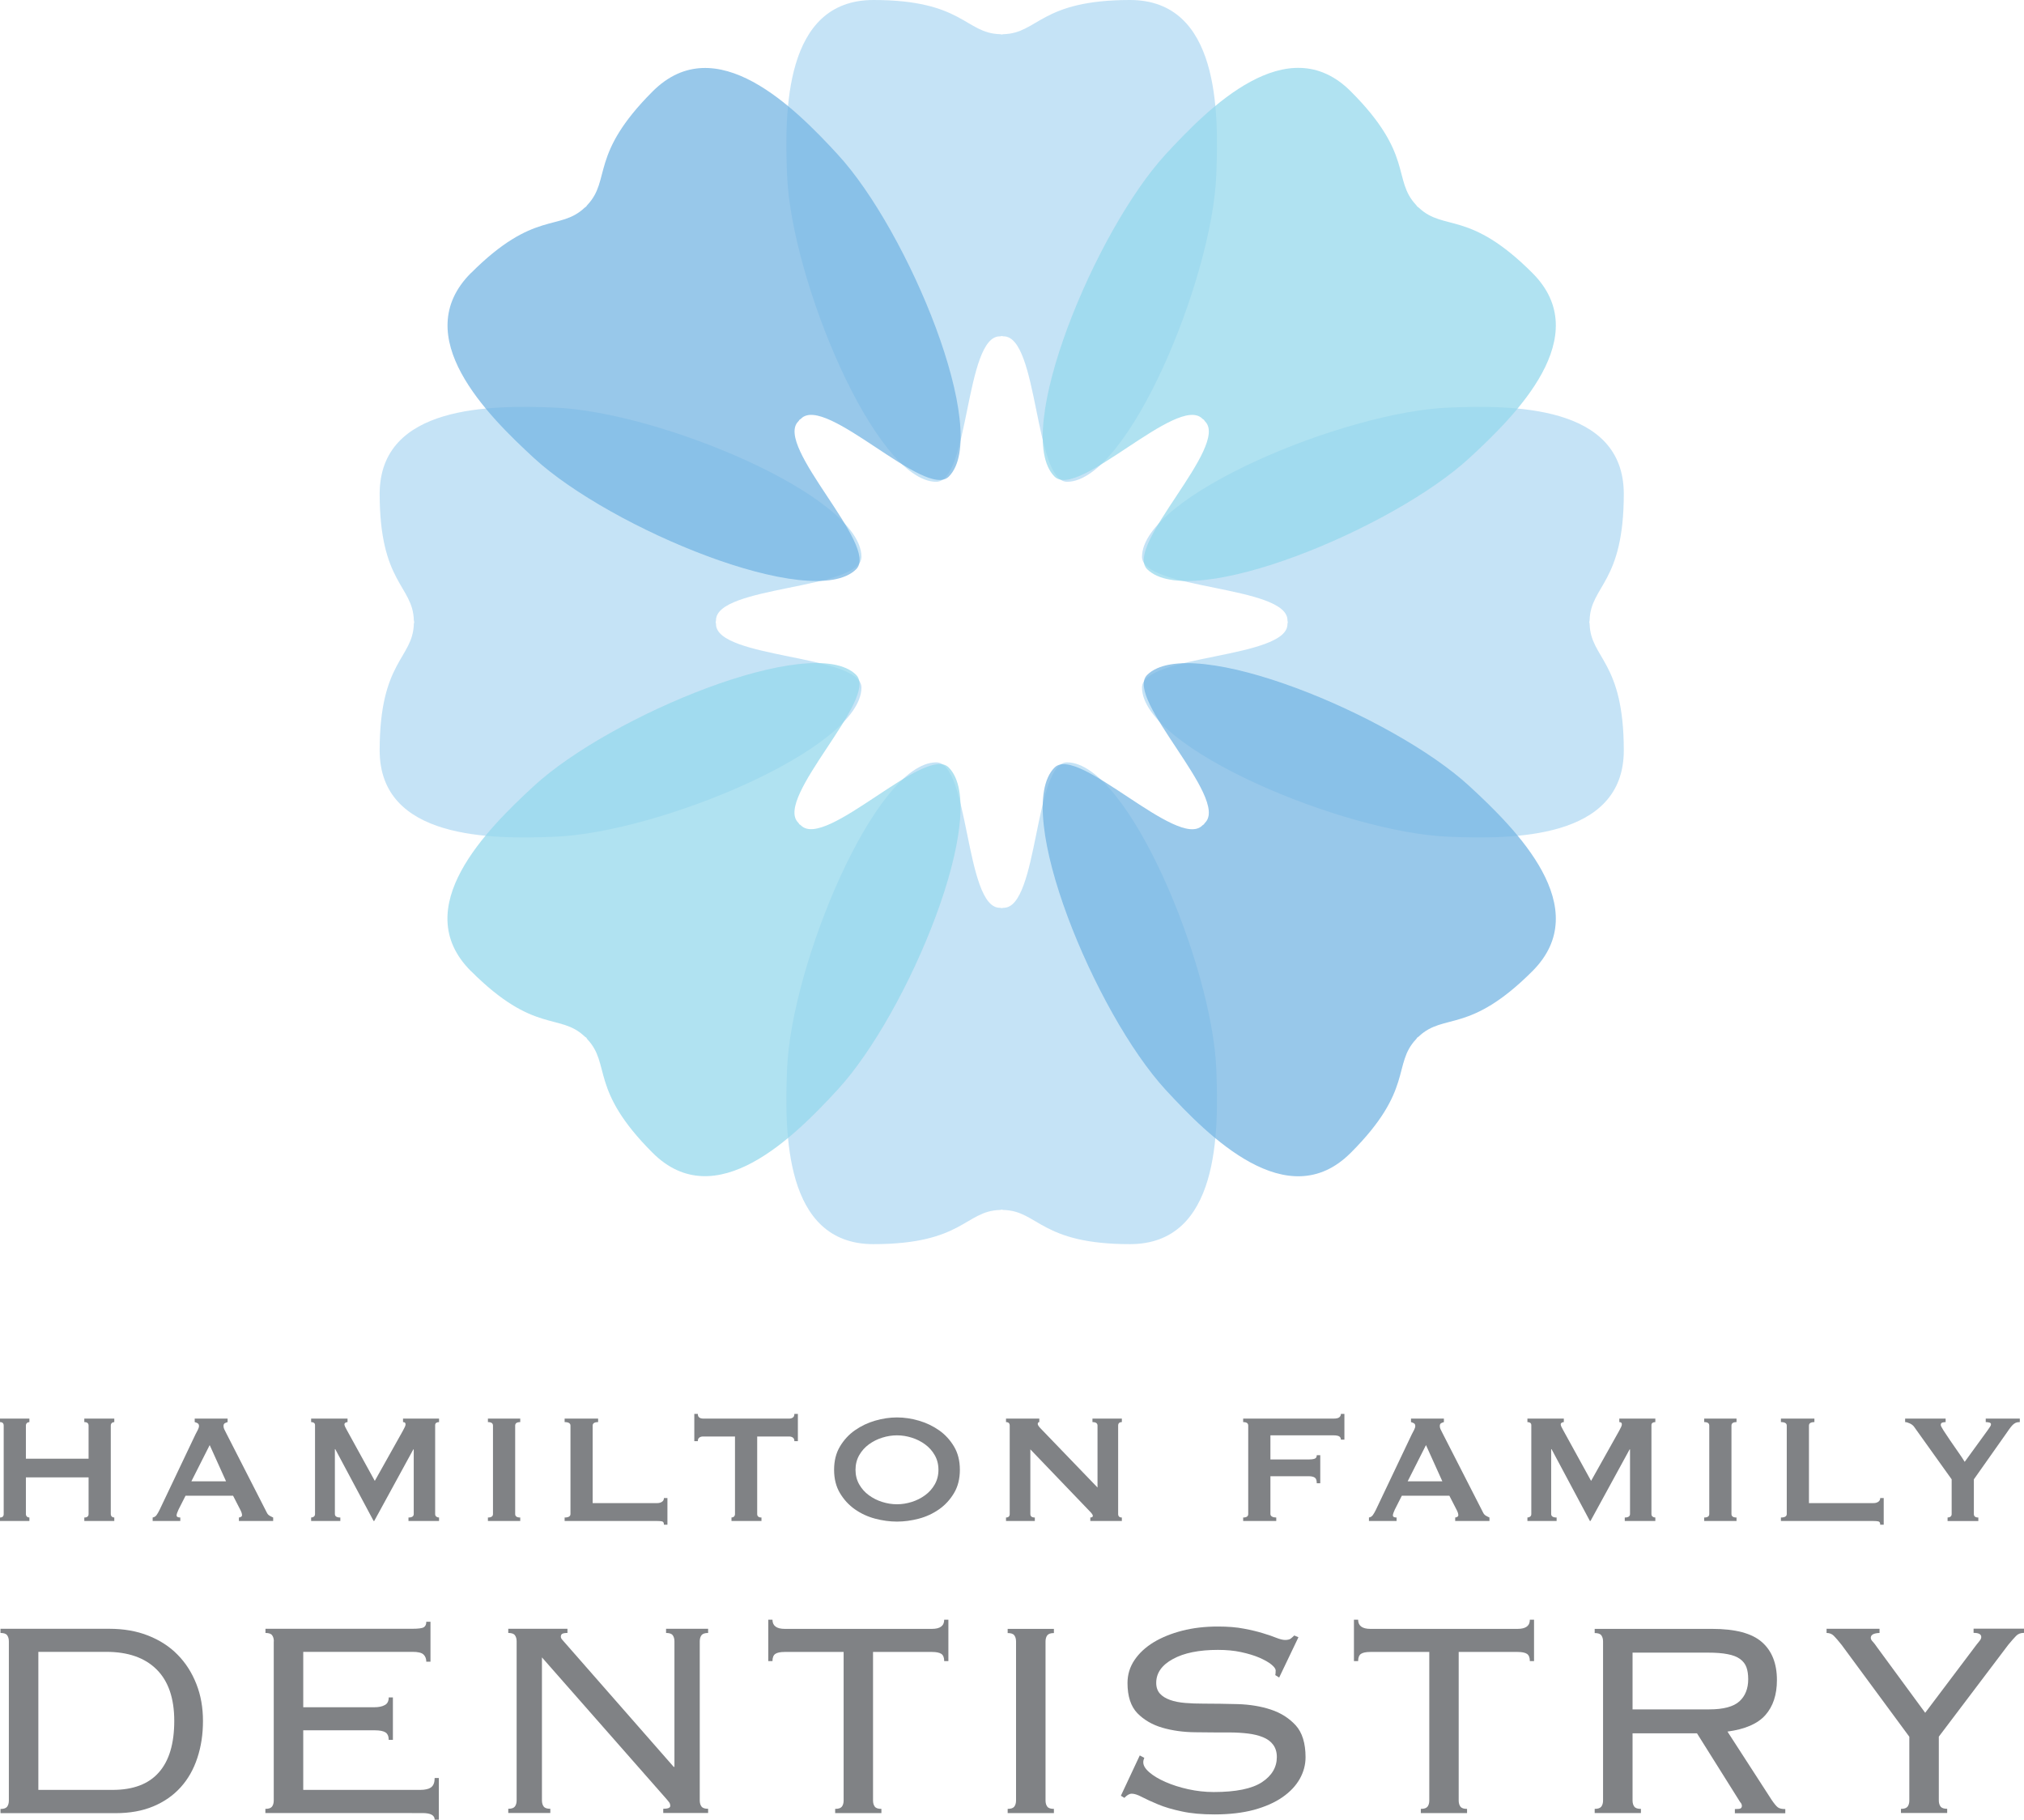 <?xml version="1.0" encoding="UTF-8"?><svg id="Layer_2" xmlns="http://www.w3.org/2000/svg" viewBox="0 0 207.91 186.92"><defs><style>.cls-1{fill:#96d8ec;}.cls-2{fill:#b2daf3;}.cls-3{fill:#808285;}.cls-4{fill:#75b5e3;}.cls-5{opacity:.75;}</style></defs><g id="Layer_1-2"><g class="cls-5"><path class="cls-2" d="M116.08,0c-9.19,0-9.41,3.4-12.98,3.51-.07,0-.14,.02-.2,.04-.07-.02-.13-.04-.2-.04-3.57-.11-3.79-3.51-12.98-3.51s-9.13,11.53-8.87,18c.43,10.71,9.05,31.47,15.32,31.49,3.39,.01,2.96-14.94,6.53-14.94,.07,0,.14-.01,.2-.04,.07,.02,.13,.04,.2,.04,3.57,0,3.14,14.96,6.52,14.94,6.27-.03,14.89-20.79,15.32-31.49,.26-6.47,.33-18-8.87-18Z"/><path class="cls-2" d="M116.08,127.8c-9.19,0-9.41-3.4-12.98-3.51-.07,0-.14-.02-.2-.04-.07,.02-.13,.04-.2,.04-3.57,.11-3.79,3.51-12.98,3.51s-9.13-11.53-8.87-18c.43-10.71,9.05-31.47,15.32-31.49,3.39-.01,2.96,14.94,6.53,14.94,.07,0,.14,.01,.2,.04,.07-.02,.13-.04,.2-.04,3.57,0,3.14-14.96,6.52-14.94,6.27,.03,14.89,20.79,15.32,31.49,.26,6.47,.33,18-8.87,18Z"/></g><g class="cls-5"><path class="cls-2" d="M39,50.72c0,9.19,3.4,9.41,3.51,12.98,0,.07,.02,.14,.04,.2-.02,.07-.04,.13-.04,.2-.11,3.57-3.51,3.79-3.51,12.98s11.53,9.13,18,8.87c10.71-.43,31.47-9.05,31.49-15.32,.01-3.39-14.94-2.96-14.94-6.52,0-.07-.01-.14-.04-.2,.02-.07,.04-.13,.04-.2,0-3.57,14.96-3.14,14.94-6.52-.03-6.27-20.79-14.89-31.49-15.32-6.47-.26-18-.32-18,8.87Z"/><path class="cls-2" d="M166.8,50.72c0,9.19-3.4,9.41-3.51,12.98,0,.07-.02,.14-.04,.2,.02,.07,.04,.13,.04,.2,.11,3.57,3.51,3.79,3.51,12.98s-11.53,9.13-18,8.87c-10.71-.43-31.47-9.05-31.49-15.32-.01-3.39,14.94-2.96,14.94-6.52,0-.07,.02-.14,.04-.2-.02-.07-.04-.13-.04-.2,0-3.57-14.96-3.14-14.94-6.52,.03-6.27,20.79-14.89,31.49-15.32,6.47-.26,18-.32,18,8.87Z"/></g><g class="cls-5"><path class="cls-1" d="M48.39,99.76c6.5,6.5,9.06,4.25,11.66,6.7,.05,.05,.11,.09,.17,.12,.03,.06,.07,.12,.11,.17,2.45,2.6,.2,5.16,6.7,11.66,6.5,6.5,14.61-1.7,19-6.46,7.27-7.88,15.85-28.65,11.43-33.11-2.39-2.41-12.66,8.48-15.18,5.95-.05-.05-.11-.09-.17-.12-.03-.06-.07-.12-.12-.17-2.52-2.52,8.36-12.8,5.95-15.18-4.45-4.42-25.23,4.17-33.11,11.43-4.76,4.39-12.96,12.5-6.46,19Z"/><path class="cls-1" d="M138.76,9.39c6.5,6.5,4.25,9.06,6.7,11.66,.05,.05,.08,.11,.12,.17,.06,.03,.12,.07,.17,.12,2.6,2.45,5.16,.2,11.66,6.7,6.5,6.5-1.7,14.61-6.46,19-7.88,7.27-28.65,15.85-33.11,11.43-2.41-2.39,8.48-12.66,5.95-15.18-.05-.05-.09-.11-.12-.17-.06-.03-.12-.07-.17-.12-2.52-2.52-12.79,8.36-15.18,5.95-4.42-4.45,4.17-25.23,11.43-33.11,4.39-4.76,12.5-12.96,19-6.46Z"/></g><g class="cls-5"><path class="cls-4" d="M138.76,118.41c6.5-6.5,4.25-9.06,6.7-11.66,.05-.05,.08-.11,.12-.17,.06-.03,.12-.07,.17-.12,2.6-2.45,5.16-.2,11.66-6.7,6.5-6.5-1.7-14.61-6.46-19-7.88-7.27-28.65-15.85-33.11-11.43-2.41,2.39,8.48,12.66,5.95,15.18-.05,.05-.09,.11-.12,.17-.06,.03-.12,.07-.17,.12-2.52,2.52-12.8-8.36-15.18-5.95-4.42,4.45,4.17,25.23,11.43,33.11,4.39,4.76,12.5,12.96,19,6.46Z"/><path class="cls-4" d="M48.39,28.04c6.5-6.5,9.06-4.25,11.66-6.7,.05-.05,.11-.08,.17-.12,.03-.06,.07-.12,.12-.17,2.45-2.6,.2-5.16,6.7-11.66,6.5-6.5,14.61,1.7,19,6.46,7.27,7.88,15.85,28.65,11.43,33.1-2.38,2.41-12.66-8.48-15.18-5.95-.05,.05-.11,.09-.17,.12-.03,.06-.07,.12-.12,.17-2.52,2.52,8.36,12.79,5.95,15.18-4.45,4.42-25.23-4.17-33.11-11.43-4.76-4.39-12.96-12.5-6.46-19Z"/></g><g><path class="cls-3" d="M9.1,146.44c0-.24-.15-.36-.44-.36v-.36h3.08v.36c-.09,0-.18,.03-.25,.09-.07,.06-.11,.15-.11,.27v9.08c0,.12,.04,.21,.11,.27,.07,.06,.16,.09,.25,.09v.36h-3.08v-.36c.29,0,.44-.12,.44-.36v-3.76H2.66v3.76c0,.12,.04,.21,.11,.27,.07,.06,.16,.09,.25,.09v.36H0v-.36c.25,0,.38-.12,.38-.36v-9.08c0-.24-.13-.36-.38-.36v-.36H3.02v.36c-.09,0-.18,.03-.25,.09-.07,.06-.11,.15-.11,.27v3.4h6.44v-3.4Z"/><path class="cls-3" d="M15.68,155.88c.17-.03,.31-.11,.41-.26s.2-.31,.29-.5l3.7-7.78c.09-.17,.18-.33,.25-.48,.07-.15,.11-.27,.11-.38,0-.13-.05-.23-.14-.28-.09-.05-.19-.09-.3-.12v-.36h3.38v.36c-.09,.03-.19,.06-.28,.11-.09,.05-.14,.14-.14,.29,0,.11,.02,.21,.07,.32,.05,.11,.12,.25,.21,.42l4.16,8.14c.07,.15,.16,.25,.27,.32,.11,.07,.24,.13,.39,.2v.36h-3.52v-.36c.05,0,.12-.02,.2-.06,.08-.04,.12-.1,.12-.18,0-.13-.05-.31-.16-.52l-.76-1.48h-4.88l-.72,1.42c-.13,.28-.2,.48-.2,.6,0,.15,.13,.22,.38,.22v.36h-2.84v-.36Zm7.54-3.72l-1.68-3.72-1.88,3.72h3.56Z"/><path class="cls-3" d="M31.96,155.88c.11,0,.2-.03,.28-.09,.08-.06,.12-.15,.12-.27v-9.12c0-.12-.04-.2-.12-.25-.08-.05-.17-.07-.28-.07v-.36h3.74v.36c-.07,0-.14,.02-.21,.06-.07,.04-.11,.1-.11,.18,0,.07,.03,.15,.08,.26,.05,.11,.11,.22,.18,.34l2.86,5.2,2.88-5.14c.09-.17,.16-.31,.21-.41,.05-.1,.07-.19,.07-.27,0-.15-.09-.22-.26-.22v-.36h3.7v.36c-.11,0-.2,.02-.28,.07-.08,.05-.12,.13-.12,.25v9.12c0,.12,.04,.21,.12,.27,.08,.06,.17,.09,.28,.09v.36h-3.14v-.36c.36,0,.54-.12,.54-.36v-6.64h-.04l-4.02,7.36h-.06l-3.94-7.38h-.04v6.66c0,.24,.19,.36,.56,.36v.36h-3v-.36Z"/><path class="cls-3" d="M50.12,155.88c.35,0,.52-.12,.52-.36v-9.08c0-.24-.17-.36-.52-.36v-.36h3.32v.36c-.35,0-.52,.12-.52,.36v9.08c0,.24,.17,.36,.52,.36v.36h-3.32v-.36Z"/><path class="cls-3" d="M68.2,156.62c0-.2-.06-.31-.19-.34-.13-.03-.29-.04-.49-.04h-9.52v-.36c.4,0,.6-.12,.6-.36v-9.08c0-.24-.2-.36-.6-.36v-.36h3.44v.36c-.37,0-.56,.12-.56,.36v7.96h6.64c.2,0,.36-.05,.49-.14,.13-.09,.19-.22,.19-.38h.36v2.74h-.36Z"/><path class="cls-3" d="M77.78,155.52c0,.24,.15,.36,.44,.36v.36h-3.08v-.36c.09,0,.18-.03,.25-.09,.07-.06,.11-.15,.11-.27v-7.96h-3.3c-.12,0-.24,.03-.35,.1-.11,.07-.17,.19-.17,.38h-.36v-2.8h.36c0,.19,.06,.31,.17,.38,.11,.07,.23,.1,.35,.1h8.88c.12,0,.24-.03,.35-.1,.11-.07,.17-.19,.17-.38h.36v2.8h-.36c0-.19-.06-.31-.17-.38-.11-.07-.23-.1-.35-.1h-3.3v7.96Z"/><path class="cls-3" d="M92.14,145.6c.73,0,1.48,.11,2.24,.33,.76,.22,1.45,.55,2.08,.99,.63,.44,1.14,1,1.54,1.67,.4,.67,.6,1.47,.6,2.39s-.2,1.72-.6,2.39c-.4,.67-.91,1.23-1.54,1.67-.63,.44-1.32,.76-2.08,.96-.76,.2-1.51,.3-2.24,.3s-1.48-.1-2.24-.3c-.76-.2-1.45-.52-2.08-.96-.63-.44-1.14-1-1.54-1.67-.4-.67-.6-1.47-.6-2.39s.2-1.72,.6-2.39c.4-.67,.91-1.23,1.54-1.67,.63-.44,1.32-.77,2.08-.99,.76-.22,1.51-.33,2.24-.33Zm0,1.84c-.51,0-1.01,.08-1.52,.24-.51,.16-.96,.39-1.37,.69-.41,.3-.74,.67-.99,1.11-.25,.44-.38,.94-.38,1.5s.13,1.06,.38,1.5c.25,.44,.58,.81,.99,1.11,.41,.3,.86,.53,1.37,.69,.51,.16,1.01,.24,1.52,.24s1.01-.08,1.52-.24c.51-.16,.96-.39,1.37-.69,.41-.3,.74-.67,.99-1.11,.25-.44,.38-.94,.38-1.5s-.13-1.06-.38-1.5c-.25-.44-.58-.81-.99-1.11-.41-.3-.86-.53-1.37-.69-.51-.16-1.01-.24-1.52-.24Z"/><path class="cls-3" d="M103.34,155.88c.25,0,.38-.12,.38-.36v-9.08c0-.24-.13-.36-.38-.36v-.36h3.42v.36c-.11,0-.16,.07-.16,.2,0,.11,.13,.29,.4,.56l5.74,5.96v-6.36c0-.24-.17-.36-.52-.36v-.36h3.02v.36c-.25,0-.38,.12-.38,.36v9.08c0,.24,.13,.36,.38,.36v.36h-3.24v-.36c.17,0,.26-.06,.26-.18,0-.09-.11-.25-.32-.46l-6.1-6.36v6.64c0,.24,.15,.36,.46,.36v.36h-2.96v-.36Z"/><path class="cls-3" d="M137.74,147.88c0-.15-.06-.26-.17-.33-.11-.07-.31-.11-.59-.11h-6.48v2.48h3.92c.27,0,.47-.03,.62-.08,.15-.05,.22-.17,.22-.36h.36v2.88h-.36c0-.31-.07-.5-.22-.59-.15-.09-.35-.13-.62-.13h-3.92v3.88c0,.12,.06,.21,.17,.27,.11,.06,.26,.09,.43,.09v.36h-3.4v-.36c.35,0,.52-.12,.52-.36v-9.08c0-.24-.17-.36-.52-.36v-.36h9.28c.28,0,.48-.04,.59-.13,.11-.09,.17-.2,.17-.35h.36v2.64h-.36Z"/><path class="cls-3" d="M140.62,155.88c.17-.03,.31-.11,.41-.26s.2-.31,.29-.5l3.7-7.78c.09-.17,.18-.33,.25-.48,.07-.15,.11-.27,.11-.38,0-.13-.05-.23-.14-.28-.09-.05-.19-.09-.3-.12v-.36h3.38v.36c-.09,.03-.19,.06-.28,.11-.09,.05-.14,.14-.14,.29,0,.11,.02,.21,.07,.32,.05,.11,.12,.25,.21,.42l4.16,8.14c.07,.15,.16,.25,.27,.32,.11,.07,.24,.13,.39,.2v.36h-3.52v-.36c.05,0,.12-.02,.2-.06,.08-.04,.12-.1,.12-.18,0-.13-.05-.31-.16-.52l-.76-1.48h-4.88l-.72,1.42c-.13,.28-.2,.48-.2,.6,0,.15,.13,.22,.38,.22v.36h-2.84v-.36Zm7.54-3.72l-1.68-3.72-1.88,3.72h3.56Z"/><path class="cls-3" d="M156.9,155.88c.11,0,.2-.03,.28-.09,.08-.06,.12-.15,.12-.27v-9.12c0-.12-.04-.2-.12-.25-.08-.05-.17-.07-.28-.07v-.36h3.74v.36c-.07,0-.14,.02-.21,.06-.07,.04-.11,.1-.11,.18,0,.07,.03,.15,.08,.26,.05,.11,.11,.22,.18,.34l2.86,5.2,2.88-5.14c.09-.17,.16-.31,.21-.41,.05-.1,.07-.19,.07-.27,0-.15-.09-.22-.26-.22v-.36h3.7v.36c-.11,0-.2,.02-.28,.07-.08,.05-.12,.13-.12,.25v9.12c0,.12,.04,.21,.12,.27,.08,.06,.17,.09,.28,.09v.36h-3.14v-.36c.36,0,.54-.12,.54-.36v-6.64h-.04l-4.02,7.36h-.06l-3.94-7.38h-.04v6.66c0,.24,.19,.36,.56,.36v.36h-3v-.36Z"/><path class="cls-3" d="M175.06,155.88c.35,0,.52-.12,.52-.36v-9.08c0-.24-.17-.36-.52-.36v-.36h3.32v.36c-.35,0-.52,.12-.52,.36v9.08c0,.24,.17,.36,.52,.36v.36h-3.32v-.36Z"/><path class="cls-3" d="M193.14,156.62c0-.2-.06-.31-.19-.34-.13-.03-.29-.04-.49-.04h-9.52v-.36c.4,0,.6-.12,.6-.36v-9.08c0-.24-.2-.36-.6-.36v-.36h3.44v.36c-.37,0-.56,.12-.56,.36v7.96h6.64c.2,0,.36-.05,.49-.14,.13-.09,.19-.22,.19-.38h.36v2.74h-.36Z"/><path class="cls-3" d="M199.86,145.72v.36c-.12,0-.23,.02-.34,.05-.11,.03-.16,.12-.16,.25,0,.08,.1,.27,.29,.57,.19,.3,.42,.64,.68,1.02,.26,.38,.53,.77,.81,1.17,.28,.4,.51,.74,.68,1.02l2.34-3.22c.11-.16,.19-.29,.26-.38,.07-.09,.1-.18,.1-.26,0-.09-.06-.15-.19-.18-.13-.03-.24-.04-.35-.04v-.36h3.5v.36c-.11,0-.21,.01-.3,.03-.09,.02-.19,.07-.29,.14-.1,.07-.21,.18-.32,.32-.11,.14-.25,.33-.41,.57l-3.4,4.82v3.56c0,.24,.15,.36,.46,.36v.36h-3.16v-.36c.12,0,.22-.03,.3-.09,.08-.06,.12-.15,.12-.27v-3.56l-3.86-5.4c-.09-.13-.24-.25-.43-.34-.19-.09-.36-.14-.49-.14v-.36h4.16Z"/><path class="cls-3" d="M.91,168.6c0-.26-.06-.47-.18-.63-.12-.16-.35-.23-.68-.23v-.43H11.21c1.49,0,2.83,.23,4.01,.7,1.19,.47,2.2,1.12,3.02,1.96,.83,.84,1.47,1.84,1.93,3.01,.46,1.16,.68,2.43,.68,3.8s-.19,2.63-.58,3.8c-.38,1.16-.95,2.17-1.71,3.01-.76,.84-1.69,1.49-2.81,1.96-1.12,.47-2.41,.7-3.87,.7H.05v-.43c.34,0,.56-.08,.68-.23,.12-.16,.18-.37,.18-.63v-16.34Zm10.66,15.26c2.11,0,3.7-.6,4.75-1.8,1.06-1.2,1.58-2.96,1.58-5.29s-.61-4.09-1.82-5.29c-1.21-1.2-2.93-1.8-5.17-1.8H3.94v14.18h7.63Z"/><path class="cls-3" d="M28.13,168.6c0-.26-.06-.47-.18-.63-.12-.16-.35-.23-.68-.23v-.43h15.08c.62,0,1.02-.05,1.19-.16,.17-.11,.25-.29,.25-.56h.43v4.1h-.43c0-.31-.1-.56-.29-.74-.19-.18-.56-.27-1.12-.27h-11.23v5.69h7.31c.43,0,.79-.07,1.06-.22,.28-.14,.41-.41,.41-.79h.43v4.36h-.43c0-.36-.11-.61-.32-.76-.22-.14-.58-.22-1.08-.22h-7.38v6.12h12.02c.5,0,.88-.09,1.12-.27,.24-.18,.36-.5,.36-.95h.43v4.28h-.43c0-.46-.42-.68-1.26-.68H27.26v-.43c.34,0,.56-.08,.68-.23,.12-.16,.18-.37,.18-.63v-16.34Z"/><path class="cls-3" d="M69.28,181.49v-12.89c0-.26-.06-.47-.18-.63-.12-.16-.35-.23-.68-.23v-.43h4.32v.43c-.34,0-.56,.08-.68,.23-.12,.16-.18,.37-.18,.63v16.34c0,.26,.06,.47,.18,.63,.12,.16,.35,.23,.68,.23v.43h-4.61v-.43c.48,0,.72-.1,.72-.29,0-.17-.05-.31-.14-.41-.1-.11-.17-.2-.22-.27l-12.82-14.58v14.69c0,.26,.06,.47,.18,.63,.12,.16,.35,.23,.68,.23v.43h-4.32v-.43c.34,0,.56-.08,.68-.23,.12-.16,.18-.37,.18-.63v-16.34c0-.26-.06-.47-.18-.63-.12-.16-.35-.23-.68-.23v-.43h6.08v.43c-.26,0-.44,.03-.54,.09-.1,.06-.14,.16-.14,.31,0,.07,.03,.15,.09,.23,.06,.08,.13,.16,.2,.23l11.3,12.89h.07Z"/><path class="cls-3" d="M85.8,185.81c.34,0,.56-.08,.68-.23,.12-.16,.18-.37,.18-.63v-15.26h-6.05c-.46,0-.78,.07-.97,.2-.19,.13-.29,.38-.29,.74h-.43v-4.25h.43c0,.62,.42,.94,1.26,.94h15.12c.84,0,1.26-.31,1.26-.94h.43v4.25h-.43c0-.36-.1-.61-.29-.74-.19-.13-.52-.2-.97-.2h-6.05v15.26c0,.26,.06,.47,.18,.63,.12,.16,.35,.23,.68,.23v.43h-4.75v-.43Z"/><path class="cls-3" d="M103.51,185.81c.34,0,.56-.08,.68-.23,.12-.16,.18-.37,.18-.63v-16.34c0-.26-.06-.47-.18-.63-.12-.16-.35-.23-.68-.23v-.43h4.75v.43c-.34,0-.56,.08-.68,.23-.12,.16-.18,.37-.18,.63v16.34c0,.26,.06,.47,.18,.63,.12,.16,.35,.23,.68,.23v.43h-4.75v-.43Z"/><path class="cls-3" d="M117.55,180.55c-.07,.17-.11,.32-.11,.47,0,.34,.21,.68,.63,1.04,.42,.36,.97,.69,1.66,.99,.68,.3,1.46,.55,2.32,.74,.86,.19,1.74,.29,2.63,.29,2.28,0,3.93-.34,4.95-1.01,1.02-.67,1.53-1.54,1.53-2.59,0-.5-.13-.92-.38-1.26-.25-.34-.6-.59-1.04-.77-.44-.18-.96-.31-1.55-.38-.59-.07-1.22-.11-1.89-.11-1.1,0-2.27,0-3.51-.02-1.24-.01-2.37-.17-3.4-.47s-1.88-.8-2.56-1.49c-.67-.7-1.01-1.73-1.01-3.1,0-.86,.24-1.65,.72-2.36,.48-.71,1.13-1.31,1.96-1.82,.83-.5,1.81-.9,2.93-1.19,1.13-.29,2.35-.43,3.67-.43,1.03,0,1.93,.07,2.68,.22,.76,.14,1.41,.3,1.96,.47,.55,.17,1.01,.32,1.37,.47,.36,.14,.66,.22,.9,.22,.26,0,.46-.05,.58-.14,.12-.1,.24-.2,.36-.32l.43,.18-1.98,4.14-.4-.25c.02-.07,.04-.23,.04-.47,0-.17-.14-.37-.43-.61-.29-.24-.7-.47-1.22-.7-.53-.23-1.16-.42-1.89-.58-.73-.16-1.53-.23-2.39-.23-1.94,0-3.49,.31-4.63,.94-1.14,.62-1.71,1.44-1.71,2.45,0,.46,.13,.82,.38,1.1,.25,.28,.6,.49,1.04,.65,.44,.16,.96,.26,1.55,.31,.59,.05,1.22,.07,1.89,.07,1.13,0,2.3,.02,3.53,.05,1.22,.04,2.35,.22,3.38,.56,1.03,.34,1.88,.88,2.56,1.62,.67,.74,1.01,1.84,1.01,3.28,0,.77-.2,1.51-.59,2.21-.4,.71-.99,1.34-1.78,1.89-.79,.55-1.77,.98-2.93,1.3-1.16,.31-2.51,.47-4.05,.47-1.3,0-2.42-.1-3.37-.31-.95-.2-1.76-.44-2.43-.72-.67-.28-1.22-.53-1.66-.76-.43-.23-.78-.34-1.04-.34-.24,0-.49,.14-.76,.43l-.36-.22,1.94-4.14,.47,.25Z"/><path class="cls-3" d="M145.96,185.81c.34,0,.56-.08,.68-.23,.12-.16,.18-.37,.18-.63v-15.26h-6.05c-.46,0-.78,.07-.97,.2-.19,.13-.29,.38-.29,.74h-.43v-4.25h.43c0,.62,.42,.94,1.26,.94h15.12c.84,0,1.26-.31,1.26-.94h.43v4.25h-.43c0-.36-.1-.61-.29-.74-.19-.13-.52-.2-.97-.2h-6.05v15.26c0,.26,.06,.47,.18,.63,.12,.16,.35,.23,.68,.23v.43h-4.75v-.43Z"/><path class="cls-3" d="M167.7,184.95c0,.26,.06,.47,.18,.63,.12,.16,.35,.23,.68,.23v.43h-4.75v-.43c.34,0,.56-.08,.68-.23,.12-.16,.18-.37,.18-.63v-16.34c0-.26-.06-.47-.18-.63-.12-.16-.35-.23-.68-.23v-.43h12.06c2.38,0,4.08,.45,5.11,1.35,1.03,.9,1.55,2.2,1.55,3.91,0,1.51-.4,2.71-1.19,3.6-.79,.89-2.09,1.45-3.89,1.69l4.54,7.02c.26,.38,.47,.64,.63,.76,.16,.12,.41,.18,.77,.18v.43h-5.18v-.43c.31,0,.51-.02,.59-.07,.08-.05,.13-.13,.13-.25,0-.14-.06-.28-.18-.4l-4.43-7.06h-6.62v6.91Zm7.88-9.36c1.46,0,2.5-.28,3.1-.83,.6-.55,.9-1.31,.9-2.27,0-.48-.06-.89-.18-1.22-.12-.34-.34-.62-.65-.85-.31-.23-.74-.4-1.28-.5-.54-.11-1.23-.16-2.07-.16h-7.7v5.83h7.88Z"/><path class="cls-3" d="M195.27,185.81c.34,0,.56-.08,.68-.23,.12-.16,.18-.37,.18-.63v-6.55l-6.95-9.43c-.34-.43-.61-.74-.81-.94s-.45-.29-.74-.29v-.43h5.44v.43c-.6,.02-.9,.19-.9,.5,0,.12,.07,.26,.22,.41,.14,.16,.28,.33,.4,.52l4.97,6.77,5.26-6.98c.1-.12,.2-.25,.32-.4,.12-.14,.18-.28,.18-.4,0-.29-.26-.43-.79-.43v-.43h5.18v.43c-.34,0-.61,.1-.81,.31-.2,.2-.47,.51-.81,.92l-7.13,9.43v6.55c0,.26,.06,.47,.18,.63,.12,.16,.35,.23,.68,.23v.43h-4.75v-.43Z"/></g></g></svg>